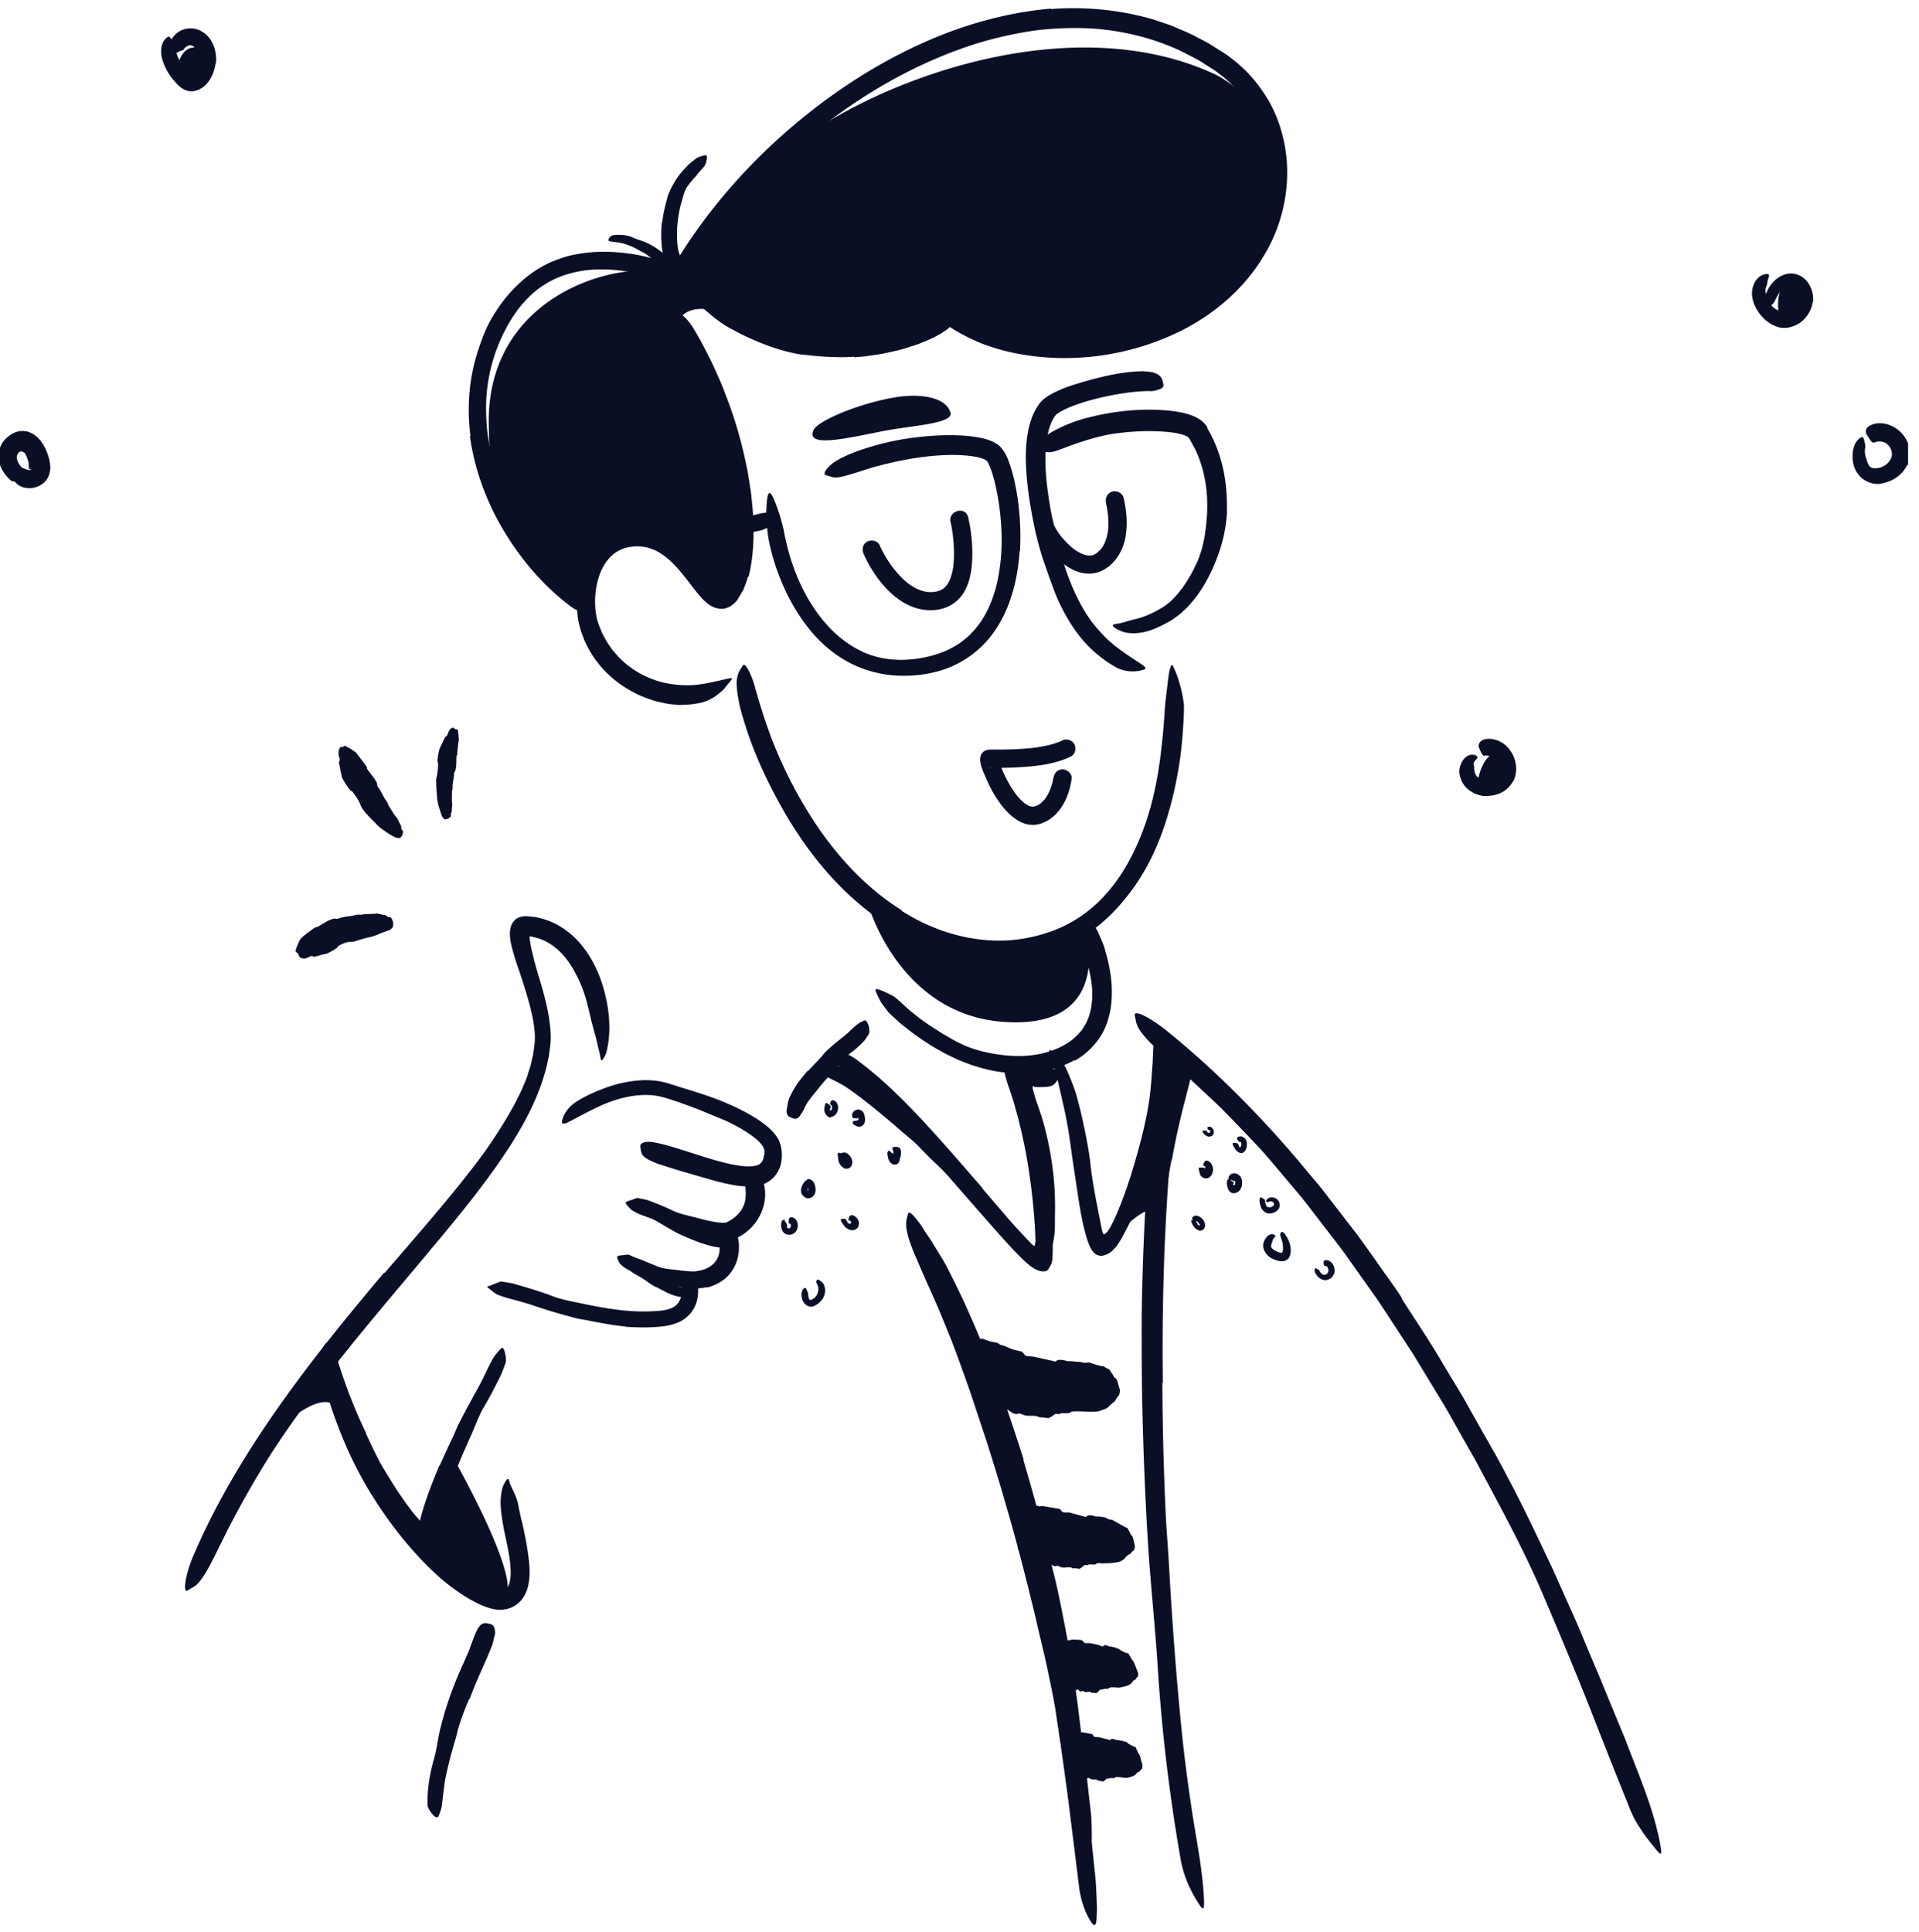<svg width="144" height="145" fill="none" xmlns="http://www.w3.org/2000/svg"><g clip-path="url(#a)" fill="#0B0F26"><path d="M21.21 106.981s2.35-2.217 3.638-1.685c1.288.532-.18-3.293-.18-3.293l-3.457 4.974v.004ZM52.367 93.19c-.368-.138-.728-.285-1.084-.445-.13-.061-.262-.106-.389-.176-.445-.237-.875-.49-1.305-.745-.188-.114-.38-.229-.568-.335a4.659 4.659 0 0 1-.704-.466c-.07-.058-.033-.094.066-.115a.842.842 0 0 1 .405.029c.536.192 1.067.364 1.55.658.295.168.634.262.957.38.356.128.7.291 1.06.418.22.082.438.16.663.23.34.106.679.208 1.022.286.27.053.54.065.81.085.062.005.115.017.176.03.217.056.278.126.307.265.008.033.016.061.02.09.009.094-.098.176-.27.217-.261.07-.523.07-.785.049a7.393 7.393 0 0 1-.785-.106c-.385-.086-.761-.213-1.138-.336v-.016l-.008.004ZM49.999 96.97c-.234-.118-.463-.24-.696-.36-.086-.04-.176-.069-.258-.118-.286-.172-.556-.38-.834-.56a6.943 6.943 0 0 0-.377-.221c-.163-.09-.327-.176-.466-.303-.045-.04-.008-.09.07-.123.073-.032.192-.065.29-.032.356.122.704.237 1.031.421.192.115.43.151.634.25.23.098.458.2.687.298.144.058.287.119.43.168.22.074.438.172.663.225.176.037.36.037.532.086.036.008.077.012.114.024.14.054.168.131.172.254 0 .029.004.057 0 .086-.004.09-.082.16-.205.204-.18.054-.36.074-.544.086a3.697 3.697 0 0 1-.515-.102c-.254-.061-.495-.172-.737-.278v-.016l.009.012Z"/><path d="M27.466 107.603c.204.397.384.814.577 1.215.208.397.392.81.626 1.195.163.282.339.56.51.838.304.495.606.986.942 1.457.16.241.327.478.503.707.176.23.34.471.532.688.168.196.34.388.511.577.18.18.377.347.552.531.47.454.974.876 1.481 1.293.156.135.103.176-.09.151a2.693 2.693 0 0 1-.883-.298c-1.236-.692-2.197-1.755-3.011-2.884-.225-.352-.479-.692-.724-1.043-.233-.356-.491-.7-.708-1.068a25.99 25.99 0 0 1-1.313-2.471c-.246-.52-.446-1.056-.667-1.583l-.45-1.219c-.135-.414-.27-.823-.405-1.228-.094-.319-.2-.634-.303-.945a25.253 25.253 0 0 1-.266-.953c-.037-.143-.073-.278-.094-.425-.086-.54-.078-.716.017-.851.02-.029.04-.07.065-.09.078-.066.196.139.32.511.09.278.18.557.29.835l.282.847c.204.564.405 1.137.634 1.701.327.843.7 1.674 1.092 2.488l-.016.008-.004.016Z"/><path d="M31.791 116.296s4.774 4.578 6.018 3.703c1.603-1.13-3.772-10.551-3.772-10.551l-2.246 6.848ZM76.787 109.546c.716 2.426 1.4 4.864 1.976 7.327l.344 1.342c.106.45.213.896.307 1.346.666 3.179 1.243 6.378 1.607 9.601.18 1.428.364 2.86.544 4.275.103.913.205 1.825.311 2.737.062.916.066 1.837.017 2.761-.029.573-.082.5-.266.033-.106-.262-.242-.589-.393-.965a8.927 8.927 0 0 1-.384-1.391c-.14-.921-.262-1.841-.389-2.757-.119-.921-.278-1.837-.405-2.758-.27-1.837-.577-3.673-.826-5.531-.29-2.221-.855-4.487-1.363-6.721-.286-1.227-.589-2.45-.904-3.67-.335-1.215-.642-2.438-1.014-3.64-.225-.741-.434-1.49-.675-2.23l-.724-2.213a185.22 185.22 0 0 0-1.183-3.326c-.43-1.096-.838-2.197-1.3-3.269a89.85 89.85 0 0 0-1.121-2.458l-1.203-2.402c-.176-.356-.344-.7-.516-1.06-.617-1.341-.716-1.811-.544-2.25.029-.093.037-.204.062-.265.045-.102.16-.029.4.151.254.176.5.528.79.99.213.348.425.696.642 1.047.221.348.422.708.606 1.08.376.74.748 1.49 1.108 2.255a87.92 87.92 0 0 1 1.993 4.708c.482 1.178.891 2.389 1.33 3.592.416 1.207.81 2.426 1.202 3.641l-.033.012.004.008ZM87.914 87.026a40.3 40.3 0 0 0-.45 2.827c-.041.347-.041.695-.086 1.043l-.192 1.845A40.48 40.48 0 0 0 87 94.594c-.04.548-.04 1.105-.065 1.649-.016.703-.04 1.407-.135 2.115-.029.22-.119.192-.237.008a2.684 2.684 0 0 1-.36-.929c-.062-.36-.107-.72-.148-1.08a8.056 8.056 0 0 1-.081-1.084c-.017-.724.008-1.452.073-2.18.082-.872.082-1.78.147-2.676.078-.982.201-1.96.348-2.937.09-.601.197-1.199.311-1.796.09-.45.184-.904.299-1.35l.16-.67.175-.668.246-1.039c.07-.347.168-.691.27-1.035.045-.151.078-.307.135-.454.114-.274.208-.446.331-.54.127-.09.27-.106.442-.09.078.008.155.004.22.02.111.025.18.111.242.254a.774.774 0 0 1 .033.524c-.274 1.174-.61 2.364-.896 3.6-.102.458-.213.92-.299 1.387-.102.462-.188.932-.27 1.403h-.032.004ZM66.26 82.436c.528.466 1.043.945 1.559 1.423.188.172.388.332.577.512.65.63 1.272 1.284 1.886 1.947.274.29.56.573.842.851.385.335.68.765.966 1.19.086.136.028.16-.131.127a2.17 2.17 0 0 1-.68-.278l-.326-.217c-.11-.073-.193-.171-.287-.253l-.556-.528c-.368-.356-.733-.72-1.088-1.092-.422-.454-.933-.847-1.416-1.26a62.953 62.953 0 0 0-1.591-1.354c-.332-.27-.663-.544-1.002-.806-.516-.397-1.031-.798-1.571-1.15-.422-.27-.876-.478-1.322-.7-.098-.049-.2-.09-.294-.143-.348-.208-.377-.405-.32-.666.017-.062.025-.123.041-.176.033-.09.107-.148.217-.18a.817.817 0 0 1 .413-.009c.884.291 1.666.847 2.435 1.412.568.425 1.116.883 1.66 1.338l-.016.02.004-.008Z"/><path d="M83.77 92.61s2.597-2.524 2.708-1.571c.11.95.229-3.78.229-3.78l-2.933 5.35h-.005ZM77.736 87.64a21.823 21.823 0 0 0-.426-2.5c-.07-.303-.18-.593-.258-.896a36.665 36.665 0 0 0-.441-1.591l-.123-.397-.07-.209-.102-.29c-.061-.193-.188-.413-.237-.606-.086-.212-.053-.364-.053-.507v-.188c.012-.057-.02-.143.073-.176.123-.07.221-.115.368-.14.279-.06.675-.007 1.048.025.286.025.38.033.54.037h.425c.287-.012.5-.028.798.058.188.036.254.073.213.368-.025.139-.082.388-.238.564-.073.09-.16.193-.257.25a.932.932 0 0 1-.323.102c-.201.025-.393.033-.577.033h-.274l-.135-.013h-.066v-.004c0-.004-.008-.016-.037-.036-.04-.03-.061-.02-.082 0-.008.016-.02.02-.02.07 0 .028 0 .04.008.093l.066.242c.196.769.523 1.525.74 2.31a24.29 24.29 0 0 1 .781 4.259c.078.831.103 1.67.09 2.5-.024.642.03 1.289-.085 1.923-.02.139-.041.278-.074.417-.061.258-.127.426-.213.528a.589.589 0 0 1-.302.18c-.054.012-.103.033-.144.037-.073.008-.127-.05-.18-.156a.972.972 0 0 1-.106-.45 69.046 69.046 0 0 1-.168-3.326c-.02-.83-.073-1.669-.192-2.507l.029-.009.004.004ZM50.961 24.038s4.169 9.606 4.398 12.907c.23 3.301-.286 7.617-.867 7.748-.577.131-3.244-3.55-4.897-3.984-1.653-.434-4.377-.123-5.24 2.258-.864 2.38-.446 2.164-.446 2.164s-4.554-2.442-6.161-6.55c-1.003-2.556-1.04-4.794-1.072-6.741-.18-10.698 11.728-12.699 13.733-10.985.965.827 3.518-5.023 8.055-9.081C64.306 6.55 79.61.38 90.93 5.465c0 0 4.156 1.592 4.929 7.127.696 4.999-2.88 7.744-3.788 9.151-.908 1.408-3.833 3.203-6.62 3.833-2.785.626-7.195 1.322-8.786.528-1.596-.793-5.29-2.18-5.29-2.18s-4.017 2.213-6.39 2.483c-6.623.753-11.917-3.2-11.917-3.2s-1.595-.257-2.107.835v-.004ZM29.83 112.467c.946 1.416 2.005 2.762 3.2 3.973.434.445.916.83 1.379 1.235.413.344.83.687 1.268.974.433.286.892.552 1.33.695.208.057.429.111.556.082.061.008.155-.029.229-.057a.84.84 0 0 0 .188-.123c.225-.192.335-.683.34-1.191.008-.92-.217-1.906-.422-2.875-.13-.626-.25-1.269-.31-1.931-.017-.164-.021-.336-.03-.504.009-.171.017-.339.037-.511.017-.172.05-.344.09-.515.041-.172.131-.336.209-.495.25-.385.27-.274.372.086.14.384.47.92.618 1.575.098.593.258 1.198.4 1.824.128.63.259 1.281.353 1.96.086.687.176 1.395.016 2.237-.082.414-.262.904-.654 1.301-.099.094-.21.18-.32.258-.114.065-.233.139-.351.18-.123.041-.23.09-.364.11-.135.021-.27.037-.401.05-.594-.013-1.031-.193-1.457-.36-.409-.189-.797-.393-1.162-.622a15.09 15.09 0 0 1-2.025-1.514c-1.354-1.223-2.544-2.589-3.612-4.038a31.653 31.653 0 0 1-1.824-2.773 30.062 30.062 0 0 1-2.144-4.541c-.462-1.211-.867-2.43-1.08-3.719-.04-.282-.098-.56-.123-.851-.037-.536-.004-.896.07-1.141.073-.25.172-.389.323-.495.07-.049.135-.115.2-.139.221-.086.393.339.545 1.055.204 1.068.462 2.136.83 3.187a28.23 28.23 0 0 0 1.22 3.15 28.65 28.65 0 0 0 2.54 4.435l-.03.024-.003.004ZM46.919 99.54c-.92-.09-1.82-.254-2.708-.434-.324-.07-.655-.102-.974-.184a45.191 45.191 0 0 1-3.326-.994c-.487-.16-.978-.294-1.469-.425a9.406 9.406 0 0 1-.932-.282l-.23-.086-.208-.148c-.14-.098-.274-.216-.41-.319-.163-.151-.146-.118.05-.172a3.11 3.11 0 0 0 .417-.163c.09-.041.18-.074.282-.11.05-.021.099-.03.152-.058.045.004.094.004.139.012l.49.082.246.041.238.066.945.278c.625.196 1.251.388 1.87.63.74.282 1.55.405 2.335.576.863.18 1.726.34 2.598.446.536.062 1.076.107 1.612.115h.61l.609-.029c.405-.024.793-.078 1.12-.217.524-.212.737-.666.79-1.186.012-.114.008-.233.012-.352 0-.057.005-.106.009-.155.012-.05.024-.09.036-.131.029-.082.045-.147.094-.205.103-.114.197-.188.307-.25.053-.028.103-.065.148-.085.081-.033.16 0 .253.094.09.094.258.246.299.462.098.323.07.667.02 1.035a2.53 2.53 0 0 1-.482 1.105 2.446 2.446 0 0 1-1.023.76 4.13 4.13 0 0 1-1.068.27c-.965.111-1.902.099-2.839.034v-.03l-.012.009Z"/><path d="M53.034 96.586c-.172.041-.34.066-.508.082-.09.008-.143.02-.27.025H51.967a9.689 9.689 0 0 1-.92-.119c-.217-.037-.434-.04-.643-.09a13.653 13.653 0 0 1-2.176-.708c-.156-.065-.315-.122-.475-.192a3.465 3.465 0 0 1-.466-.22c-.2-.095-.393-.222-.577-.36-.086-.083-.18-.156-.245-.258-.062-.103-.103-.234-.143-.344-.045-.147.065-.18.261-.197.119-.012.242-.024.344-.036.053 0 .135-.025.188-.025a.368.368 0 0 1 .14.037c.294.155.637.258.985.4.356.148.716.295 1.084.447.45.188.966.208 1.457.27.27.037.54.07.81.09.135.008.265.02.384.02h.148l.188-.028c.306-.05.605-.127.846-.27.377-.2.663-.532.786-.974.098-.34.045-.72.004-1.096-.008-.082-.033-.164-.037-.25a.305.305 0 0 1 .033-.196.4.4 0 0 1 .094-.135c.078-.074.204-.115.384-.152.082-.016.156-.037.23-.045.229-.032.511.107.638.364.16.389.18.802.151 1.256-.04.45-.168.953-.47 1.424a2.78 2.78 0 0 1-.876.871c-.343.217-.703.36-1.047.442l-.012-.033ZM84.04 104.302c-.009.253-.062.421-.156.499-.057.049-.102.151-.156.229-.04.061-.077.143-.126.168a.458.458 0 0 0-.103.077c-.016.017-.036.025-.049.058-.02.004-.037.02-.053.032-.07.054-.135.119-.204.197-.062.073-.2.143-.377.212-.176.062-.388.156-.601.156-.426.033-.822-.008-.892-.008-.225 0-.871-.062-.986.057-.118.127-.65.008-.802.11-.061.045-.118.033-.176.013-.245-.078-.527.372-.777.307-.151-.037-.307-.033-.462-.05-.037-.004-.078.021-.11 0-.373-.216-.79-.04-1.166-.167a8.274 8.274 0 0 0-.23-.086c-.049-.017-.094-.062-.147-.037-.303.123-.544-.078-.785-.237-.033-.021-.058-.082-.099-.049-.24.192-.392-.078-.6-.058-.087 0-.205-.061-.3-.102-.065-.029-.118-.094-.192-.09-.319.029-.515-.143-.74-.18-.013 0-.025-.016-.041-.008-.151.069-.246.033-.32-.053a.762.762 0 0 1-.09-.152c-.024-.069-.036-.135-.056-.2-.046-.16-.09-.274-.152-.082.037-.192.078-.323.106-.487.058-.442.107-.691.082-.965a.637.637 0 0 0-.04-.266.152.152 0 0 0-.021-.066c-.012-.02-.037-.045-.025-.032 0 0 .017.012-.016-.008-.045-.029-.09-.066-.139-.103a1.863 1.863 0 0 1-.597-.896c-.066-.192-.074-.343-.05-.372.082-.11.18-.241.312-.307.139-.077.261-.151.392-.257a.506.506 0 0 0 .152-.172c.04-.066.081-.143.122-.233.078-.193.278-.254.344-.234.086.013.168.062.254.086.077.029.126.049.192.07a3.2 3.2 0 0 0 .331.086c.197.045.377.041.5.163.102.09.24.078.343.123l.585.246c-.029 0 .147.045.27.077l.389.094c.09.021.175.074.25.184.069.103.15.152.236.168.148.033.303.021.45.045.21.037.414.09.622.131.348.082.692.147 1.035.237.012 0 .025.021.037.004.237-.274.855-.028.9-.032.184.008.372 0 .552.037.18.032.364-.013.54.053.156.057.315.024.463.016.02 0 .045-.02.065-.008.131.041.454.159.77.237.081.021.15.033.224.045.037.004.07.012.102.017.041.028.074.045.107.065.139.082.233.119.27.135.033.012.073.07.127.16.049.081.09.122.139.2.045.074.098.184.139.241.045.058.082.062.127.094.04.037.094.135.122.246l.18.614.004.008ZM85.165 116.018c-.016.213-.07.332-.155.377-.05.024-.095.098-.144.147-.036.041-.073.094-.114.102-.119.033-.225.139-.331.278a1.08 1.08 0 0 1-.291.217c-.13.074-.307.094-.462.123-.32.045-.622.049-.671.045-.082 0-.25.024-.405.004-.151-.012-.295-.008-.34.045-.098.119-.49-.016-.605.082-.045.037-.09.028-.135.008-.18-.078-.41.339-.59.274-.11-.041-.232-.025-.347-.037-.029 0-.057.025-.082.008-.274-.18-.597.013-.88-.086l-.167-.077c-.037-.017-.07-.058-.11-.033-.225.119-.406-.065-.59-.205-.024-.02-.045-.073-.073-.04-.18.18-.295-.062-.45-.033-.05.008-.09-.033-.135-.053-.037-.017-.066-.07-.107-.054-.18.074-.327-.04-.495-.045-.012 0-.02-.012-.032-.004-.209.139-.332-.139-.467-.356-.081-.139-.171-.216-.298-.114-.025.02-.05.033-.062-.004-.065-.201-.163-.246-.25-.348-.003-.004 0-.029-.007-.041-.009-.033.102-.65.13-.777.025-.119.434-1.69.463-1.751.024-.045.049-.102.065-.115.057-.049.123-.151.213-.441.049-.152.086-.201.11-.184.18.094.401.016.585.094.078.041.176-.017.258-.013.417.054.826.144 1.24.201.073.012.139.049.2.143a.268.268 0 0 0 .188.135c.115.02.238-.004.356.004.164.016.323.078.487.119.27.073.54.151.806.217.008 0 .016.02.029.004.196-.258.67-.045.707-.041.144.004.29-.008.43.032.073.025.143.009.213.021.07.016.139.037.208.09.123.09.242.078.36.11.017.004.037-.008.053.009.197.11 1.01.585 1.109.601.025.008.05.049.082.127.033.069.061.102.094.167.033.062.065.16.098.209.033.049.061.053.09.086.033.033.07.127.09.229.025.111.106.462.131.561v-.017ZM85.39 125.497c.032.221.008.327-.054.356-.037.016-.057.077-.09.118-.024.033-.045.078-.078.086-.094.025-.163.102-.237.217-.13.241-1.043.425-1.125.36-.135 0-.52-.049-.589.045-.07.102-.38.008-.462.094-.037.037-.07.029-.098.012-.131-.065-.315.319-.438.27-.078-.036-.164 0-.241-.02-.017 0-.037.02-.054.004-.175-.168-.384-.004-.544-.082l-.102-.053c-.02-.008-.037-.041-.061-.016-.123.131-.23-.013-.323-.107-.013-.012-.025-.057-.041-.024-.082.188-.152-.008-.221.045-.02.016-.045-.008-.066-.025-.016-.012-.037-.057-.053-.041-.078.07-.139-.012-.213.004-.004 0-.008-.008-.012 0-.057.156-.135-.036-.241-.184-.029-.037-.07-.11-.099-.131-.028-.024-.049-.016-.057.037 0 .021-.008.033-.024.004-.086-.143-.144-.163-.213-.225l-.016-.028a12.746 12.746 0 0 1-.221-.594c-.037-.085-.401-1.333-.397-1.395v-.114c.024-.061.033-.168-.008-.421-.02-.131-.004-.189.02-.193.106-.008.197-.086.282-.163.09-.078.197-.09.303-.09.09.008.172-.07.254-.086.213-.049.43-.094.63-.119.212 0 .405.012.597.029.066.004.14.037.192.118.053.078.11.107.168.115.098.016.205-.012.299 0 .13.016.27.045.388.074l.307.073c.094.029.188.07.282.107.009 0 .013.016.02.004.144-.229.45-.013.467-.013.09.013.184.013.262.045.082.033.168 0 .245.062.07.045.136.041.21.073.011.004.016-.008.028.004.106.148.618.356.683.332.016 0 .04.041.078.11.036.066.061.094.098.16.033.061.082.163.114.213.033.049.054.053.082.085.029.033.082.135.123.246.045.119.192.499.233.609l.012.013ZM85.725 132.451c.008.205-.025.303-.082.324-.037.012-.061.069-.094.106-.025.029-.05.069-.078.074-.086.008-.16.081-.233.184-.07.098-.307.192-.544.245-.23.07-.45 0-.487 0-.118-.012-.47-.074-.532.008-.07.09-.347-.008-.43.066-.032.032-.065.02-.093.008-.123-.061-.299.27-.422.217-.077-.029-.155-.037-.233-.049-.016 0-.04.012-.057 0-.176-.164-.397-.041-.577-.131-.033-.021-.073-.041-.11-.062-.025-.012-.041-.041-.07-.024-.151.09-.262-.049-.372-.152-.017-.012-.025-.053-.045-.028-.123.143-.188-.041-.282-.017-.033.009-.058-.02-.082-.036-.02-.013-.037-.049-.066-.037-.118.069-.2-.033-.294-.049-.008 0-.013-.008-.02 0-.128.11-.193-.094-.275-.25-.049-.098-.106-.168-.176-.053-.012.012-.024.016-.032-.016-.041-.168-.094-.221-.148-.315 0-.004 0-.025-.004-.033-.008-.029.02-.462.029-.548.004-.078.155-1.195.176-1.248a.457.457 0 0 1 .04-.098c.042-.049.082-.139.132-.368.024-.119.053-.168.073-.168.086-.021.16.02.237.012.078 0 .16-.02.234.012.061.025.13-.02.196-.02l.241-.008.225.041.442.086c.053.008.098.041.135.114.037.07.078.098.127.107.082.016.168 0 .245.012.11.016.221.045.328.073.18.054.36.074.528.148.004 0 .012.016.016.004.135-.205.434-.012.454-.017.09.009.18.005.266.037.086.029.172-.004.258.053.073.058.143.005.216.045.013.005.02 0 .033.009.11.151.618.392.675.384.012 0 .033.041.061.111.025.065.05.094.074.155.025.057.061.156.086.205.025.049.045.053.07.086.024.032.06.13.09.237.028.114.126.474.155.577l-.004-.013ZM87.222 103.795c.017 3.289.099 6.582.254 9.871.061 1.203.164 2.397.233 3.596.233 4.23.544 8.46.97 12.678.192 1.869.433 3.747.712 5.592.34 2.377.867 4.721.961 7.134.016.757-.102.679-.454.099-.372-.573-.986-1.657-1.264-3.024a131.49 131.49 0 0 1-1.763-14.698c-.188-2.962-.524-6.03-.716-9.058-.209-3.33-.348-6.664-.426-9.998-.053-2.053-.057-4.107-.061-6.16.008-3.11.119-6.235.286-9.324.123-2.401.262-4.762.634-7.134.041-.262.078-.52.115-.782.045-.257.114-.515.176-.773.474-1.93.949-2.463 1.284-2.786.082-.073.172-.176.238-.208.106-.062.13.11.114.47-.008.18-.028.41-.061.675-.033.266-.037.59-.086.937-.086.511-.123 1.039-.176 1.558l-.172 1.576a81.398 81.398 0 0 0-.253 3.215 189.117 189.117 0 0 0-.385 6.59c-.123 3.294-.168 6.62-.123 9.937h-.037v.017ZM73.69 89.153l1.885 2.201c.315.364.638.72.961 1.072l.491.52.246.253.074.082a.926.926 0 0 0 .192.168c.032.016.077.057.11.02l.02-.114v-.05c.013-.065.03-.143.025-.22v-.176c0-.074-.004-.148-.008-.221l-.02-.442a47.683 47.683 0 0 0-.614-5.343 41.808 41.808 0 0 0-.708-3.207 32.154 32.154 0 0 0-.601-1.996c-.254-.643-.372-1.338-.606-1.989-.127-.417-.073-.397.23-.139.294.258.957.749 1.288 1.526.56 1.379.998 2.778 1.321 4.206.307 1.431.532 2.876.671 4.34.066.708.143 1.424.221 2.144.029.364.07.728.094 1.096l.02.38c.009.156.013.303.013.45.008.3-.02.577-.033.868-.032.102-.045.233-.09.31l-.135.23c-.049.073-.073.16-.155.213a.53.53 0 0 1-.29.073c-.25-.004-.516-.098-.815-.294-.294-.2-.597-.48-.883-.761l-.34-.344-.258-.27-.503-.544c-.658-.732-1.309-1.465-1.951-2.201l-2.373-2.716c-1.203-1.363-2.401-2.741-3.657-4.03-.978-1.002-2-1.919-3.036-2.823l-.69-.58c-.856-.725-1.032-1.056-1.016-1.47.005-.093-.004-.2.017-.281.065-.266.589-.164 1.321.302 2.074 1.49 3.932 3.38 5.711 5.327 1.326 1.448 2.602 2.937 3.886 4.41l-.024.024.008-.004Z"/><path d="M85.54 89.996c-.314.79-.65 1.575-1.067 2.348l-.368.687-.303.47c-.115.132-.233.25-.348.373-.122.086-.241.192-.364.237-.123.05-.25.094-.38.119-.066.02-.14 0-.209 0-.065-.033-.143-.04-.196-.07a.858.858 0 0 1-.29-.24c-.254-.308-.414-.831-.561-1.335l-.131-.51c-.037-.152-.07-.304-.102-.455-.221-1.064-.36-2.123-.524-3.183l-.237-1.583-.221-1.583a32.866 32.866 0 0 0-.544-2.774c-.266-1.166-.52-2.336-.876-3.457-.139-.33-.098-.327.172-.11.13.11.307.286.507.511.099.115.209.238.303.377.09.143.172.298.245.462.258.585.495 1.174.692 1.775.172.606.323 1.211.462 1.82.266 1.22.524 2.44.65 3.679.172 1.48.5 2.998.782 4.459l.061.29c.017.074.037.148.066.221.016.033.032.082.07.09a.203.203 0 0 0 .106-.033.67.67 0 0 0 .163-.16c.05-.06.094-.126.14-.204.098-.151.196-.34.282-.52.176-.363.34-.736.49-1.12.381-.937.708-1.906 1.003-2.88.446-1.481.85-2.987 1.12-4.496.218-1.174.279-2.348.36-3.514.013-.258.021-.507.034-.765.008-.953.294-1.24.564-1.452.066-.045.123-.11.172-.14.086-.044.163.03.282.213.119.184.266.475.307.847.176 2.21-.23 4.488-.761 6.71a40.957 40.957 0 0 1-1.518 4.892l-.028-.008-.004.012ZM65.144 67.86s2.263 8.21 10.08 8.816c8.473.654 6.24-6.922 6.24-6.922s-2.05 1.726-4.677 1.853c-2.626.127-10.072-2.552-10.072-2.552l-1.57-1.2v.005Z"/><path d="M80.632 79.552c-1.37.765-2.913 1.03-4.373.973-.532-.04-1.068-.032-1.588-.147-1.836-.335-3.53-1.104-5.052-2.082-.679-.434-1.33-.912-1.947-1.42-.205-.151-.385-.34-.577-.511-.184-.18-.393-.34-.54-.552-.155-.209-.319-.41-.458-.626-.119-.233-.233-.47-.344-.7-.13-.294-.008-.315.287-.2.147.057.347.139.564.245.11.058.225.11.344.172.114.066.225.14.327.23.364.31.704.641 1.064.952.38.29.74.602 1.145.868.385.29.806.52 1.207.793.421.23.83.503 1.276.708 1.044.536 2.255.806 3.424.933 1.29.139 2.606.032 3.785-.446.736-.278 1.39-.72 1.873-1.293.2-.209.323-.466.475-.708.102-.27.233-.527.286-.818.086-.278.102-.58.143-.875 0-.303.025-.602-.008-.909-.07-.944-.343-1.86-.601-2.798a6.124 6.124 0 0 1-.14-.63c-.065-.4-.073-.679-.007-.883a.767.767 0 0 1 .298-.442c.061-.05.115-.11.16-.14.135-.093.486.18.752.717.086.204.172.409.262.613.09.205.176.418.233.639.127.437.25.887.34 1.362.184.94.262 1.963.11 3.035-.122.79-.384 1.616-.875 2.32a5.588 5.588 0 0 1-1.825 1.66l-.02-.028v-.012ZM49.689 16.707c.057-.528.175-1.051.31-1.563.05-.188.087-.38.156-.564.274-.638.614-1.252 1.084-1.767.2-.23.413-.455.646-.647.156-.114.3-.253.467-.348.184-.073.372-.13.56-.171.119-.025.148.086.127.253-.025.168-.07.422-.184.569-.209.266-.438.466-.61.728a2.576 2.576 0 0 0-.31.352l-.16.18-.147.2a2.288 2.288 0 0 0-.168.254c-.045.09-.078.192-.11.286-.033.099-.07.197-.099.295-.024.102-.049.205-.077.303-.144.437-.23.904-.299 1.374-.025.29-.07.585-.066.88-.012.446-.008.904.07 1.346.057.343.213.662.327.981.025.07.062.136.082.21.045.13.045.224-.012.306-.05.082-.131.143-.262.213-.057.032-.114.07-.172.094-.188.086-.405.024-.585-.16-.413-.585-.552-1.297-.613-2.004a9.955 9.955 0 0 1 .016-1.6h.029Z"/><path d="M49.087 19.55c-.237-.196-.474-.396-.74-.56-.094-.066-.205-.098-.303-.155a5.086 5.086 0 0 0-1.113-.512c-.171-.065-.351-.094-.531-.127-.234-.032-.463-.045-.696-.11-.074-.025-.065-.115 0-.213.066-.098.188-.213.335-.229.516-.05 1.06-.02 1.535.217.286.127.601.2.895.331.32.148.626.32.909.52.176.122.343.253.511.388.254.205.479.438.72.647.176.176.389.315.556.503.041.037.07.082.099.13.094.189.077.279-.029.406-.025.028-.05.061-.074.086-.086.082-.22.078-.368.02-.217-.09-.417-.184-.569-.315a3.573 3.573 0 0 1-.458-.4 8.006 8.006 0 0 0-.683-.606l.012-.017-.008-.004Z"/><path d="M35.305 32.719c-.283-2.144-.11-4.381.576-6.443.25-.753.52-1.502.904-2.201.344-.614.737-1.199 1.179-1.747.446-.544.949-1.043 1.489-1.489.536-.45 1.162-.822 1.8-1.133.65-.274 1.321-.516 2.013-.626 1.219-.233 2.466-.233 3.665-.086.773.086 1.538.245 2.279.47.74.221 1.472.504 2.078 1.02.38.31.282.347-.168.392-.22.016-.556.086-.904.082-.176 0-.368.004-.56-.013-.189-.024-.38-.077-.577-.13a15.823 15.823 0 0 0-2.115-.455 11.548 11.548 0 0 0-2.12-.139 8.286 8.286 0 0 0-2.061.299 6.714 6.714 0 0 0-1.903.826c-.72.442-1.37 1.068-1.922 1.764-.548.703-.994 1.493-1.367 2.31a12.702 12.702 0 0 0-1.104 5.81c.033 1.235.253 2.47.593 3.665.507 1.817 1.338 3.563 2.381 5.138.814 1.228 1.796 2.291 2.806 3.326.225.225.446.446.68.667.834.851 1.096 1.13 1.047 1.571 0 .09.016.192 0 .258-.013.192-.606.114-1.313-.462-2.156-1.64-4.018-3.915-5.396-6.48-1.007-1.915-1.735-4.013-2.021-6.19l.032-.008.009.004ZM67.655 68.347c2.413 1.542 5.269 2.405 8.132 2.209a11.672 11.672 0 0 0 3.036-.647c1.714-.593 3.24-1.68 4.422-3.109 1.19-1.423 2.054-3.137 2.684-4.933.56-1.596.908-3.281 1.129-4.958a53.64 53.64 0 0 0 .319-3.253l.057-.818.094-.818c.07-.544.123-1.092.213-1.64.192-.684.2-.594.454-.009.135.29.262.708.405 1.22.066.253.123.531.176.826.02.147.045.298.066.454 0 .155.004.315 0 .474a37.39 37.39 0 0 1-.27 3.437 30.586 30.586 0 0 1-.667 3.408c-.581 2.245-1.448 4.483-2.847 6.43-.835 1.158-1.821 2.267-3.024 3.138-1.182.892-2.577 1.518-4 1.862-3.134.74-6.477.298-9.332-1.044-.884-.405-1.718-.904-2.524-1.436a22.363 22.363 0 0 1-2.262-1.796c-2.16-1.96-3.903-4.336-5.302-6.835-1.084-1.948-2.017-3.944-2.684-6.067-.143-.467-.29-.925-.405-1.407-.196-.896-.262-1.502-.245-1.931.045-.434.155-.692.298-.904.066-.095.123-.217.18-.275.103-.098.221.033.389.332.164.303.372.773.528 1.39.515 1.821 1.113 3.658 1.922 5.438a32.366 32.366 0 0 0 2.88 5.138c1.67 2.401 3.74 4.561 6.198 6.091l-.016.033h-.004ZM64.12 26.77c-1.043.07-2.09.021-3.125-.077-.376-.053-.757-.065-1.133-.13-1.321-.246-2.585-.713-3.78-1.269-.54-.233-1.043-.536-1.554-.802-.32-.192-.618-.417-.917-.638-.282-.237-.56-.474-.85-.716-.173-.151-.107-.188.106-.155.216.028.564.143.957.29.348.131.704.237 1.039.377l.99.42c.335.124.663.267.986.418.331.14.667.262.998.41.405.15.835.257 1.268.351.438.066.876.164 1.318.2l.724.09.732.041c.487.045.978.013 1.473.013.302-.004.605-.045.908-.066l.454-.037.45-.07c.454-.069.912-.134 1.362-.245l.675-.155c.221-.066.442-.135.659-.205.683-.204 1.305-.556 1.943-.85.139-.074.266-.16.413-.217.532-.225.74-.213.994.049.058.061.123.114.172.18.16.212.025.507-.348.765-.54.405-1.162.683-1.8.945-.315.139-.65.237-.981.348-.336.102-.667.216-1.015.286-.511.114-1.023.241-1.546.307l-.782.114-.79.07v-.041Z"/><path d="M78.852.68c2.504-.193 5.057.04 7.49.723.308.082.602.197.9.295.3.106.606.188.893.323.576.254 1.17.479 1.722.79l.838.441.798.504c.266.171.532.323.794.535.258.2.528.39.76.622.725.626 1.334 1.375 1.858 2.173A9.647 9.647 0 0 1 96.1 9.663c.99 3.199.433 6.758-1.269 9.536-1.673 2.814-4.344 4.892-7.277 6.116a19.75 19.75 0 0 1-8.26 1.546c-1.8-.066-3.608-.348-5.318-.974-.434-.135-.839-.347-1.256-.527-.4-.217-.814-.41-1.19-.663-.193-.123-.389-.237-.573-.368l-.548-.405c-.189-.123-.34-.303-.508-.454l-.245-.238-.123-.118c-.016-.025-.049-.029-.049-.07l-.049-.07c-.335-.462-.462-.666-.425-.683.04-.016.261.144.691.356.884.397 2.352 1.146 4.152 1.796 3.167 1.236 6.738 1.403 10.084.655 3.334-.757 6.517-2.447 8.71-5.085 1.317-1.567 2.213-3.543 2.446-5.609a10.254 10.254 0 0 0-1.153-6.022 8.797 8.797 0 0 0-2.132-2.601c-.229-.168-.442-.348-.679-.512l-.744-.47c-.487-.336-1.027-.573-1.539-.855-2.11-1.04-4.434-1.616-6.79-1.8a24.051 24.051 0 0 0-4.374.143 29.34 29.34 0 0 0-4.3.949c-4.266 1.33-8.267 3.567-11.769 6.32a38.507 38.507 0 0 0-3.837 3.445 45.69 45.69 0 0 0-3.387 3.837c-.479.581-.892 1.19-1.35 1.792-1.649 2.27-2.152 3.007-2.794 3.33-.144.078-.303.192-.41.225-.18.053-.163-.192.005-.7.081-.257.216-.568.392-.932.188-.36.418-.77.688-1.227 3.321-5.34 8.136-10.166 13.83-13.71 2.12-1.308 4.366-2.437 6.726-3.305C73.841 1.456 76.32.867 78.852.646l.008.037-.008-.004ZM90.576 32.101c.933 1.563 1.375 3.297 1.465 5.02.033.315.02.626.029.94v.471l-.045.467c-.107 1.096-.41 2.16-.815 3.166-.409 1.006-.928 1.968-1.611 2.827-.16.184-.311.372-.479.552l-.536.511c-.205.148-.405.303-.61.442-.204.123-.409.246-.621.352-.544.278-1.121.54-1.763.63-.32.045-.647.061-.974.012-.327-.04-.638-.184-.916-.343-.336-.234-.205-.299.135-.34.171-.029.396-.074.638-.155.237-.066.482-.14.757-.2.478-.115.97-.312 1.448-.557.237-.127.474-.266.707-.413l.29-.225.148-.11.135-.14c.737-.716 1.338-1.673 1.812-2.696.16-.298.25-.634.369-.957.102-.331.167-.675.245-1.015.045-.347.098-.691.135-1.039.016-.348.07-.695.066-1.039.044-1.517-.21-3.052-.843-4.43-.066-.164-.168-.311-.246-.467l-.126-.233c-.046-.078-.086-.16-.12-.209a.329.329 0 0 0-.15-.155 1.31 1.31 0 0 0-.32-.135 4.473 4.473 0 0 0-.814-.176c-1.411-.18-2.929-.114-4.377.09-1.129.168-2.205.52-3.248.884-.225.086-.446.172-.675.258-.209.077-.385.135-.532.184-.151.04-.278.057-.389.065a.874.874 0 0 1-.298-.029c-.094-.032-.18-.081-.266-.13-.078-.05-.164-.078-.221-.12-.168-.097-.004-.63.634-1.042a10.801 10.801 0 0 1 3.08-1.285 19.02 19.02 0 0 1 3.351-.548 16.024 16.024 0 0 1 2.544.016c.438.041.876.098 1.35.217.238.058.487.14.761.262.123.061.324.164.47.286.164.11.267.278.406.413.008.045.037.074.053.111l-.033.025V32.1ZM67.075 29.83c1.828-.318 3.87-.097 4.246 1.126.266.855-2.97.974-5.122 1.407-2.74.548-5.743 1.244-5.162-.074.323-.732 3.432-2.004 6.038-2.458ZM60.615 80.386l.994-1.051c.118-.127.212-.282.34-.401.22-.217.458-.425.695-.63l.736-.585c.213-.176.413-.364.606-.56.139-.11.265-.23.409-.336.147-.102.306-.184.482-.245.11-.033.225.13.295.36.065.225.11.531.004.691-.094.143-.188.286-.286.425-.103.131-.225.242-.344.356-.237.23-.495.446-.773.647-.34.241-.577.597-.855.908-.311.34-.63.683-.933 1.035-.188.217-.38.434-.56.663-.27.343-.565.675-.81 1.035-.193.278-.29.617-.495.887-.041.062-.074.127-.123.184-.184.213-.307.23-.565.123-.057-.024-.118-.045-.171-.073-.18-.094-.262-.29-.23-.516.025-.163.054-.331.086-.495.029-.168.066-.327.14-.466.13-.29.286-.569.454-.839.25-.405.58-.76.875-1.141l.029.02v.004ZM105.194 97.47c1.039 1.62 2.119 3.216 3.089 4.881l1.489 2.47 1.411 2.516 1.043 1.825c.336.618.667 1.231.99 1.853 1.162 2.181 2.201 4.422 3.265 6.652l1.509 3.379c.516 1.121.962 2.27 1.448 3.404l.643 1.513.622 1.522c.417 1.011.834 2.021 1.251 3.023.978 2.61 2.136 5.179 2.639 7.949.155.863.033.781-.45.172-.237-.307-.614-.728-.961-1.273-.176-.27-.373-.56-.544-.887-.164-.328-.32-.679-.459-1.052-1.067-2.618-2.09-5.248-3.129-7.883a352.672 352.672 0 0 0-3.265-7.867c-1.329-3.141-3.027-6.267-4.672-9.339-.437-.855-.936-1.673-1.399-2.512-.474-.83-.932-1.677-1.423-2.5l-1.493-2.458-.749-1.232-.786-1.202c-.65-.986-1.288-1.98-1.947-2.962l-2.049-2.888c-.508-.737-1.06-1.44-1.608-2.148l-1.636-2.127c-.553-.704-1.142-1.375-1.715-2.062-.58-.68-1.14-1.366-1.738-2.025a178.287 178.287 0 0 0-2.843-2.962c-.974-.949-1.984-1.857-2.97-2.794-.221-.205-.438-.405-.655-.61-.225-.192-.45-.388-.679-.585a31.05 31.05 0 0 1-1.043-.953 7.974 7.974 0 0 1-.646-.72c-.332-.409-.455-.72-.508-1.03-.024-.14-.078-.3-.078-.402-.008-.323.896.037 2.222 1.052 3.858 3.093 7.543 6.823 10.865 10.865.311.373.634.737.933 1.117l.896 1.154 1.784 2.311c.576.785 1.133 1.583 1.697 2.377.557.798 1.146 1.575 1.665 2.397l-.028.025.012.016ZM76.447 110.986c.773 2.733 1.518 5.47 2.168 8.231.246 1.007.524 2.001.733 3.015.396 1.78.72 3.576 1.05 5.372.287 1.8.59 3.6.823 5.408.242 1.599.426 3.215.655 4.803.106 1.026.216 2.053.323 3.08.045.515.065 1.031.09 1.546l.024.774c0 .257-.02.519-.028.777-.041.646-.225.568-.524.045-.323-.524-.7-1.489-.814-2.659l-.773-6.202c-.274-2.066-.56-4.14-.88-6.218-.163-1.248-.45-2.504-.707-3.768-.266-1.264-.598-2.52-.872-3.776-.667-2.753-1.362-5.502-2.156-8.223-.474-1.681-.99-3.346-1.517-5.011l-1.252-3.768c-.446-1.247-.88-2.495-1.354-3.718-.373-.95-.761-1.886-1.154-2.81-.405-.925-.826-1.838-1.223-2.766-.176-.41-.348-.806-.524-1.22-.617-1.542-.593-2.123-.466-2.56.033-.103.049-.225.086-.29.061-.115.196-.03.413.208.217.237.528.622.835 1.153.249.39.445.802.654 1.211.209.41.413.827.61 1.248.38.847.752 1.71 1.116 2.582.708 1.754 1.4 3.542 2.038 5.359.965 2.687 1.824 5.428 2.659 8.165l-.033.016v-.004ZM28.85 95.535c2.401-2.786 4.827-5.535 7.024-8.427.79-1.06 1.526-2.16 2.189-3.281.585-.99 1.117-2.005 1.501-3.069l.254-.805.184-.815c.049-.274.073-.548.11-.822.033-.27.029-.523.013-.797-.074-1.089-.39-2.214-.733-3.326-.327-1.13-.793-2.201-1.06-3.453-.056-.282-.114-.724-.024-1.096.082-.36.32-.716.692-.819.171-.061.368-.082.556-.073l.565.057c.294.057.568.119.846.217 1.109.368 2.058 1.112 2.75 1.992.9 1.133 1.444 2.475 1.746 3.837.303 1.363.385 2.79.025 4.165-.172.417-.311.573-.36.544-.062-.029-.062-.25-.156-.614-.098-.364-.188-.847-.347-1.415-.078-.282-.16-.585-.246-.904-.073-.32-.155-.655-.237-1.002a10.471 10.471 0 0 0-.573-1.788 8.105 8.105 0 0 0-.4-.827 7.178 7.178 0 0 0-.459-.769c-.667-.973-1.57-1.685-2.65-1.922l-.27-.062c-.021 0-.042.017-.046.041 0 0-.008.037.008.16.017.139.041.29.066.441.057.307.135.63.217.954.155.654.364 1.309.56 1.976.196.666.376 1.354.516 2.057.081.422.15.855.188 1.301.04.438.045.933-.02 1.37l-.087.663c-.04.217-.094.434-.139.65-.082.439-.237.852-.36 1.277-.564 1.67-1.39 3.216-2.303 4.664-2.03 3.174-4.447 6.01-6.82 8.853-1.464 1.746-2.937 3.485-4.377 5.24-2.18 2.663-4.312 5.384-6.214 8.215-1.477 2.201-2.753 4.463-3.948 6.782-.253.516-.507 1.019-.76 1.534-.467.966-.815 1.58-1.105 1.993-.143.204-.274.36-.405.482-.135.119-.27.197-.397.266-.119.062-.241.16-.327.189-.25.118-.221-.843.356-2.345 1.837-4.401 4.496-8.709 7.457-12.767 2.201-3.015 4.57-5.912 6.967-8.75l.033.02v.008ZM54.372 93.113c-.237.008-.422-.02-.606-.049-.192-.02-.351-.065-.523-.098a16.168 16.168 0 0 1-.978-.258c-.233-.065-.47-.102-.7-.18-.801-.274-1.57-.605-2.335-.937-.34-.147-.692-.27-1.04-.396-.224-.078-.437-.193-.65-.303l-.155-.098-.135-.135c-.09-.086-.172-.197-.254-.295-.098-.13-.037-.172.139-.233l.344-.119c.07-.024.143-.053.217-.077.036-.013.073-.017.114-.037.029.004.061.004.094.012.221.05.45.086.671.14l.638.245c.426.171.855.347 1.28.556.508.245 1.089.352 1.637.495.601.16 1.21.323 1.788.389.245.032.454.028.56.008.082-.05.2-.09.29-.147.438-.254.823-.639 1.032-1.121.163-.377.175-.798.15-1.19l-.028-.259c-.008-.16.009-.257.094-.335a.619.619 0 0 1 .148-.102c.07-.033.151-.062.237-.09.082-.025.151-.058.22-.078.193-.066.574.057.684.384.274.958.04 2.09-.646 2.987a3.864 3.864 0 0 1-1.604 1.21c-.225.066-.503.152-.67.14v-.033l-.013.004ZM32.986 109.996c.343-.765.695-1.526 1.055-2.282.127-.279.23-.565.368-.839.487-.961 1.01-1.902 1.526-2.843.225-.422.438-.847.634-1.277.131-.274.274-.54.421-.806l.12-.196.147-.18c.098-.119.204-.237.306-.352.135-.139.221-.065.29.152.033.11.066.253.09.421.013.082.021.172.021.262v.135l-.037.123c-.11.286-.208.576-.331.855l-.41.818c-.277.544-.568 1.08-.883 1.616-.38.634-.621 1.366-.932 2.053-.34.757-.675 1.514-.995 2.283-.196.47-.392.945-.576 1.42-.278.724-.557 1.448-.773 2.184-.168.573-.23 1.166-.352 1.743-.029.127-.045.253-.078.38-.123.467-.266.589-.61.602-.077 0-.16.016-.233.008-.245-.017-.409-.266-.409-.642-.02-1.121.332-2.205.696-3.281.278-.798.6-1.584.92-2.369l.029.008-.005.004ZM35.199 127.497c-.29.696-.57 1.399-.79 2.128-.086.265-.127.54-.205.805a32.49 32.49 0 0 0-.748 2.868c-.094.43-.135.872-.193 1.305-.036.278-.06.561-.102.839-.024.282-.143.552-.241.822-.07.168-.217.131-.389-.037a1.893 1.893 0 0 1-.388-.56c-.017-.041-.033-.082-.05-.119-.004-.041-.008-.082-.008-.123-.037-1.17.168-2.323.491-3.465.197-.679.27-1.411.434-2.115.188-.773.409-1.538.667-2.295.151-.466.335-.92.511-1.378.135-.344.29-.683.434-1.027.16-.335.306-.675.454-1.015.118-.261.212-.531.307-.801.106-.266.196-.54.315-.802.053-.115.102-.229.171-.336.066-.098.123-.176.18-.237a.63.63 0 0 1 .193-.119c.127-.049.253-.04.413 0 .073.021.147.033.213.058.208.082.298.36.274.724l-.176.74a10.05 10.05 0 0 1-.274.688c-.184.462-.401.912-.598 1.374a35.001 35.001 0 0 0-.859 2.086l-.032-.008h-.005ZM79.675 55.583c-.053.029-.11.053-.164.078.115-.053-.065.024-.102.037-.135.049-.274.094-.413.135-.311.09-.626.155-.941.208l-.217.037c-.037.004-.074.012-.11.016.077-.012.016 0 0 0-.172.025-.344.041-.516.058-.307.028-.618.049-.929.065-.507.025-1.01.033-1.517.033-.373 0-.823-.066-1.076.278-.377.507.13 1.456.347 1.964.258.601.573 1.186.958 1.718.732 1.014 1.861 2.066 3.207 1.559 1.346-.508 2.041-1.984 2.213-3.347.045-.368-.348-.687-.687-.687-.41 0-.638.315-.687.687.028-.22-.017.074-.033.152a5.45 5.45 0 0 1-.23.74c.042-.106-.016.037-.032.07a6.403 6.403 0 0 1-.119.233c-.07.127-.147.25-.233.364-.045.061 0 0 .004-.008-.02.024-.04.049-.065.073a4.024 4.024 0 0 1-.188.188l-.074.066a1.959 1.959 0 0 1-.188.114c-.123.066-.151.074-.352.115.106-.02.008 0-.045 0-.074 0-.143-.012-.025.008-.06-.012-.118-.028-.18-.04-.024-.005-.053-.017-.077-.025.057.016.078.04.008 0a3.292 3.292 0 0 1-.31-.184c-.034-.025-.066-.053-.1-.082a4.092 4.092 0 0 1-.716-.814 8.874 8.874 0 0 1-.523-.867 8.45 8.45 0 0 1-.409-.884 6.633 6.633 0 0 1-.274-.88l-.07.528-.409.315c-.155.066-.22.016-.102.016h.638c.54 0 1.076-.016 1.616-.049 1.285-.081 2.639-.225 3.809-.806.331-.163.425-.634.245-.936-.196-.336-.605-.414-.936-.246h.004Z"/><path d="M78.476 33.582c-.11 1.502.09 3.113.368 4.7.107.578.258 1.163.389 1.727.43 2.009 1.06 3.993 2.103 5.76.458.785 1.039 1.493 1.673 2.115.2.205.425.376.638.569.23.163.45.347.687.503.458.34.941.63 1.432.965.299.225.233.307-.139.385a2.706 2.706 0 0 1-1.78-.176 9.191 9.191 0 0 1-2.986-2.586 13.394 13.394 0 0 1-1.829-3.42c-.27-.72-.523-1.452-.777-2.188a24.727 24.727 0 0 1-.605-2.25c-.344-1.645-.622-3.318-.671-5.04-.02-1.056.049-2.152.421-3.216.135-.405.348-.79.601-1.15.074-.093.172-.187.262-.277.09-.099.184-.14.274-.213.184-.143.373-.221.557-.327.744-.373 1.501-.61 2.262-.827 1.178-.335 2.348-.626 3.596-.736a9.27 9.27 0 0 1 .83-.041c.266.016.487.04.671.074.188.053.34.098.45.172a.84.84 0 0 1 .36.56c.017.094.045.188.041.27-.008.135-.13.217-.319.286-.18.053-.446.156-.744.123-.937.008-1.948.147-2.958.344-1.01.2-2.037.482-2.97.85-.168.07-.332.148-.491.221l-.217.12-.106.056-.082.058-.082.057c-.033.02-.057.037-.057.045-.02.033-.037.016-.078.074-.082.122-.168.24-.233.388-.29.552-.417 1.28-.462 2.025h-.037.008ZM54.5 40.152c-.467.05-.938.11-1.408.188-.172.03-.331.094-.503.123-.61.09-1.223.184-1.829.311-.27.061-.527.147-.785.25-.164.057-.315.155-.495.171-.172.037-.364.025-.552.009-.123-.017-.156-.16-.127-.364.032-.197.102-.52.27-.667.077-.053.147-.131.233-.16l.258-.09c.171-.057.343-.11.523-.155.352-.094.712-.16 1.084-.197.446-.04.868-.225 1.305-.323.487-.102.974-.184 1.469-.253l.908-.12c.458-.06.925-.09 1.379-.155.356-.045.695-.18 1.051-.225.078-.008.156-.028.233-.028a.425.425 0 0 1 .315.127c.07.07.107.155.14.278.012.057.032.106.04.16.029.167-.09.335-.286.494-.074.062-.147.086-.22.119l-.222.098c-.147.066-.298.078-.45.119-.303.057-.614.098-.92.139-.463.061-.929.106-1.395.184l-.008-.029-.009-.004Z"/><path d="M76.512 41.367a16.912 16.912 0 0 1-.274 2.066 13.112 13.112 0 0 1-.593 2.021c-.524 1.31-1.325 2.57-2.467 3.481a7.54 7.54 0 0 1-2.778 1.436 9.77 9.77 0 0 1-2.68.34 8.834 8.834 0 0 1-2.666-.43c-1.73-.552-3.216-1.685-4.312-3.056-.986-1.215-1.73-2.597-2.279-4.025a15.838 15.838 0 0 1-.806-2.84c-.151-.973-.212-1.967-.086-2.944.09-.61.266-.504.479 0 .23.507.54 1.382.77 2.405.326 1.829.936 3.612 1.869 5.195.932 1.571 2.188 2.966 3.812 3.78.962.508 2.083.729 3.208.72 1.133-.024 2.278-.25 3.289-.687.548-.258 1.08-.56 1.526-.97.241-.184.433-.425.646-.642.188-.241.385-.474.54-.74.176-.25.307-.536.454-.81.119-.29.254-.569.348-.872.213-.589.356-1.21.458-1.84.258-1.547.241-3.159.045-4.734a19.86 19.86 0 0 0-.307-1.775c-.135-.577-.298-1.174-.532-1.657a.701.701 0 0 0-.155-.233.999.999 0 0 0-.274-.135 4.272 4.272 0 0 0-.81-.188 11.548 11.548 0 0 0-1.772-.09c-1.86.045-3.69.4-5.453.867-.388.11-.76.23-1.145.356-1.424.442-1.841.569-2.32.368-.102-.037-.229-.053-.302-.094-.242-.09.15-.77 1.243-1.297.798-.4 1.649-.675 2.508-.92a19.737 19.737 0 0 1 2.647-.553c.9-.122 1.816-.2 2.749-.212.466-.004.94.008 1.424.049.486.045.977.106 1.53.266.216.078.404.123.711.319.295.16.483.442.663.716.225.421.327.756.446 1.112.213.7.356 1.383.466 2.075a20.01 20.01 0 0 1 .205 4.168h-.033l.008.004ZM56.123 43.265l-.07.27-.101.275-.103.274-.053.135-.029.07-.049.08-.397.664c-.196.225-.413.441-.683.544-.544.245-1.166.045-1.624-.352l-.163-.151a1.112 1.112 0 0 1-.14-.135c-.065-.07-.134-.144-.192-.213a9.467 9.467 0 0 1-.34-.413c-.425-.544-.81-1.064-1.223-1.538-.409-.475-.85-.9-1.333-1.215a3.208 3.208 0 0 0-2.287-.524 2.613 2.613 0 0 0-1.73.982c-.455.548-.724 1.288-.86 2.05-.13.764-.126 1.57.037 2.319.082.364.246.732.389 1.1.188.348.364.704.605 1.023.184.303.442.552.667.826.266.238.512.5.81.696.565.438 1.207.757 1.87.994.855.303 1.759.409 2.655.393.904-.03 1.759-.25 2.696-.459.589-.139.544-.102.188.328-.098.118-.209.257-.331.409-.033.04-.074.065-.107.118-.04.029-.082.07-.127.103-.09.073-.184.147-.278.225-.397.306-.94.576-1.567.654a5.239 5.239 0 0 1-.834.086l-.422.02c-.139-.003-.278-.024-.417-.036a5.164 5.164 0 0 1-.83-.127c-.274-.061-.548-.11-.81-.209a8.524 8.524 0 0 1-2.917-1.591 7.727 7.727 0 0 1-2.046-2.626c-.139-.242-.212-.52-.315-.778-.106-.253-.167-.544-.241-.826a7.284 7.284 0 0 1-.114-1.677 8.597 8.597 0 0 1 .327-1.972c.204-.647.499-1.285.937-1.853.118-.135.22-.283.355-.41l.414-.364.466-.298c.156-.102.336-.152.503-.225a4.44 4.44 0 0 1 2.123-.221c.389.057.77.176 1.125.323.352.156.68.352.986.565.602.437 1.109.953 1.563 1.485.454.527.863 1.084 1.268 1.579.102.122.205.241.307.347.086.09.119.123.184.172.057.045.131.078.205.078.073 0 .143-.04.196-.094.057-.05.123-.18.192-.299.07-.094.131-.31.197-.474.073-.168.114-.36.163-.548.045-.189.103-.373.123-.573l.09-.585c.025-.197.033-.397.05-.597.04-.397.036-.802.04-1.203-.016-2.447-.446-4.926-1.133-7.282-.548-1.833-1.31-3.555-2.115-5.26-.188-.373-.38-.73-.56-1.11-.324-.703-.573-1.153-.663-1.509-.09-.36-.066-.605.02-.843.037-.106.057-.233.098-.307.074-.126.225-.07.47.127.25.193.553.548.852 1.052.454.74.846 1.53 1.256 2.323.368.814.76 1.624 1.071 2.483a31.454 31.454 0 0 1 1.571 5.302c.16.675.242 1.367.356 2.054.074.695.16 1.387.18 2.094.057 1.408.012 2.831-.352 4.296h-.036l-.013-.02ZM57.359 86.678a1.285 1.285 0 0 0-.013-.397.85.85 0 0 0-.102-.253c-.127-.209-.364-.442-.626-.65-.528-.426-1.174-.79-1.833-1.122-.482-.241-.998-.425-1.5-.638-.888-.38-1.8-.724-2.721-1.03-.23-.074-.462-.148-.692-.218-.229-.057-.43-.118-.658-.143-.446-.078-.913-.065-1.375-.028-.826.077-1.657.315-2.434.63-.998.42-1.939.965-2.917 1.456-.347.094-.372 0-.261-.364.106-.36.45-.876 1.018-1.244.5-.327 1.043-.577 1.596-.814.556-.229 1.124-.43 1.718-.569a8.79 8.79 0 0 1 1.837-.24c.315.003.634.016.953.064.16.017.319.058.474.095.164.037.311.077.45.122 1.338.438 2.729.81 4.058 1.367.729.307 1.444.646 2.14 1.06a8.66 8.66 0 0 1 1.019.699c.327.27.646.573.895.994.156.262.242.614.262.867.033.274.033.56-.016.851-.086.573-.434 1.166-.957 1.49-.397.265-.851.351-1.256.367-.41.02-.798-.016-1.174-.07-.753-.114-1.465-.31-2.169-.51-1.088-.316-2.155-.614-3.207-.958-.233-.078-.462-.135-.687-.233-.834-.348-1.051-.54-1.096-.974-.013-.094-.037-.192-.033-.278 0-.274.462-.413 1.125-.262.99.189 1.927.528 2.884.823.95.302 1.902.61 2.83.802.345.069.68.122.995.147.31.024.61.008.798-.041a.723.723 0 0 0 .43-.217c.11-.119.196-.327.216-.585h.033l-.004.004Z"/><path d="M71.33 39.179c.069.302.122.605.163.912-.02-.156.012.11.016.151.012.094.02.193.029.287.02.212.032.43.04.642.017.434.009.871-.04 1.305-.025.22.012-.07-.008.061-.009.057-.017.115-.029.172a5.166 5.166 0 0 1-.147.585c-.017.053-.119.299-.07.196a2.655 2.655 0 0 1-.278.479c.082-.106-.082.078-.11.106-.037.033-.074.07-.111.099.09-.074-.016.012-.053.032-.07.041-.14.082-.217.115.115-.05-.135.037-.176.049-.213.053-.4.074-.659.057-.38-.02-.801-.18-1.17-.4-.4-.242-.72-.532-1.059-.9a8.388 8.388 0 0 1-1.452-2.23c-.152-.336-.643-.417-.937-.246-.348.205-.397.598-.246.937.806 1.792 2.385 3.85 4.451 4.16 1.142.172 2.283-.171 2.958-1.14.577-.831.72-1.923.736-2.91a12.08 12.08 0 0 0-.31-2.883c-.193-.86-1.518-.495-1.322.364ZM82.988 37.734c.155.675.229 1.33.16 2.05 0 .037-.009.074-.013.115.012-.078 0-.017 0 0-.016.086-.029.167-.049.253a3.482 3.482 0 0 1-.131.446c-.004.013-.057.148-.029.082l-.02.045c-.033.061-.061.123-.094.184-.033.062-.07.119-.106.172-.025.037-.05.073-.078.11a4.098 4.098 0 0 1-.303.294c.02-.016-.094.062-.123.083-.037.02-.2.098-.086.053-.065.024-.13.04-.196.061-.029.008-.057.012-.086.017.008 0 .119-.008.037-.008h-.176c-.02 0-.147-.009-.057 0 .086.008-.041-.009-.058-.013a2.593 2.593 0 0 1-.384-.114c.102.04-.041-.02-.074-.037-.07-.033-.139-.07-.204-.11a2.96 2.96 0 0 1-.667-.5 7.39 7.39 0 0 1-.663-.712 5.527 5.527 0 0 1-.503-.793c-.172-.328-.63-.426-.937-.246-.331.197-.417.61-.245.937.335.642.802 1.24 1.33 1.735.527.495 1.194.977 1.926 1.145 1.694.389 2.99-1.06 3.285-2.614.188-.998.098-2.017-.127-3.003-.081-.36-.499-.572-.842-.478-.373.102-.56.483-.479.843l-.008.003ZM91.076 85.05a.347.347 0 0 1-.09.156.565.565 0 0 1-.16.073c-.04.008-.073.017-.11.017a.5.5 0 0 1-.307-.152c-.033-.033-.07-.065-.103-.106-.04-.05-.085-.119-.057-.188.008-.02.082-.013.152-.009.073.009.139.005.143.013.012.02.029.061.07.122.024.037.069.03.102.033.032 0 .061.008.077-.02.013-.017.02-.033.017-.058a.183.183 0 0 0-.045-.122c-.025-.029-.066-.029-.09-.037h-.017c-.02-.008-.024-.02-.037-.078l-.008-.037c-.008-.04.005-.077.05-.094.139-.049.29.041.355.16.029.045.05.09.058.147a.505.505 0 0 1 0 .192h-.008l.008-.012ZM93.55 86.028c-.028.188-.102.351-.233.437a.31.31 0 0 1-.155.066c-.193.008-.41-.188-.483-.32-.037-.057-.078-.114-.11-.175-.042-.074-.087-.164-.054-.258.012-.029.094-.025.18-.012.086.012.172.024.184.045.017.04.041.077.062.118.012.02.02.041.032.062.013.02 0 .024 0 .045.008.045.045.049.074.049.037 0 .061-.033.078-.07a.489.489 0 0 0 .024-.13c0-.095.004-.132-.045-.18-.032-.033-.098-.03-.114-.013-.004 0-.004.008-.008.008 0 0-.009-.028-.07-.114l-.045-.058c-.05-.057-.061-.139.016-.196a.365.365 0 0 1 .38-.012c.111.057.193.143.25.258.082.216.045.302.041.441h-.012l.008.009ZM91.02 87.824c-.017.135-.037.323-.23.49a.402.402 0 0 1-.229.111.512.512 0 0 1-.352-.094.469.469 0 0 1-.18-.278c-.016-.078-.032-.131-.049-.205-.02-.078-.057-.155 0-.22.037-.046.54.007.557.073.008.057.016.106.012.135-.008.016 0 .02-.029.033a.297.297 0 0 0-.09.065c0 .004 0 0 .004-.012.005-.008.013-.05.013-.037 0 0 .008-.004.004.004 0 .025.016.066.012.066.025.04-.016-.02-.037-.02.008 0 .025-.017.037-.046a.3.3 0 0 0 .016-.123.456.456 0 0 0-.045-.208c-.028-.05-.085-.074-.126-.094-.009 0-.02 0-.029-.009-.016-.024 0-.053.05-.163l.032-.074c.037-.082.098-.135.176-.13.22.028.34.192.417.343.053.123.074.25.074.397h-.013l.004-.004ZM93.15 89.084c-.09.266-.242.376-.406.425a.452.452 0 0 1-.196.033c-.25-.012-.397-.262-.442-.475-.02-.098-.04-.192-.04-.29 0-.11.012-.237.118-.311.033-.02.119.053.205.127.086.078.18.139.188.151 0 .012.008.033.008.041 0 0-.004 0-.012.004-.013.008-.033.025-.045.078-.013.065.032.065.065.065.037.004.066-.024.082-.065a.291.291 0 0 0 .02-.094c.013-.053 0-.127-.057-.156-.04-.024-.086 0-.106.033 0 0 0 .004-.008.012a1.407 1.407 0 0 1-.037-.078v-.008c-.029-.016.057.025-.086-.028l-.074-.017c-.073-.016-.16-.07-.123-.212a.332.332 0 0 1 .086-.14c.033-.032.05-.044.082-.069.058-.053.131-.045.205-.061.151-.025.323.061.45.184.2.176.22.568.135.843l-.013-.009v.017ZM62.795 83.5a.682.682 0 0 1-.393.319c-.02.008-.04.012-.057.016l-.102.029-.086-.058c-.029-.016-.058-.032-.082-.057-.127-.118-.242-.319-.221-.515.004-.082.016-.16.033-.23.02-.09.032-.184.114-.233.05-.028.364.234.348.287-.033.118-.05.139-.082.204-.012.05.05.082.102.123l.02.016-.163-.024a.164.164 0 0 0 .123-.05c.025-.028.057-.065.07-.11a.318.318 0 0 0 .012-.212c-.02-.054-.078-.078-.107-.099-.008-.004-.016-.004-.024-.012-.025-.012 0-.078.012-.155l.012-.053c.013-.054.058-.103.148-.123.106.012.233.065.294.16.066.09.11.2.119.306a.812.812 0 0 1-.082.467h-.012l.004.004ZM64.869 83.696c.029.11.057.254.037.405-.013.053 0 .102-.029.155a.488.488 0 0 1-.237.262.43.43 0 0 1-.32.004 1.022 1.022 0 0 1-.212-.102c-.082-.053-.176-.16-.106-.258.008-.028.18-.061.245-.07a.746.746 0 0 0 .184-.052c.004.012-.016-.041 0 .126 0 .017.017.017-.024-.012-.017-.004-.004-.012 0-.033.02-.045.024-.09.012-.163a.71.71 0 0 0-.045-.144c-.008-.02-.02-.044-.016-.04-.009 0 .049-.045.04-.045.009-.017 0 0 0 .02.009.037.009.033 0 .037-.02.012-.028.078-.032.114 0 .009 0 .017-.008.025-.017.02-.05.004-.164-.008h-.078c-.086-.004-.155-.058-.167-.135a.375.375 0 0 1 .057-.303.5.5 0 0 1 .13-.135.44.44 0 0 1 .308-.078.474.474 0 0 1 .376.278l.057.152h-.012.004ZM67.553 86.85a.766.766 0 0 0-.037.147c-.008.037-.008.074-.036.16a.375.375 0 0 1-.115.163.298.298 0 0 1-.188.07.532.532 0 0 1-.209-.033.683.683 0 0 1-.241-.241 1.024 1.024 0 0 1-.09-.258c-.012-.074-.029-.14-.04-.213-.013-.09-.017-.216.085-.294.033-.025.098.045.168.106.07.066.16.102.163.11.013.042.041.14.041.234-.012.037.017.053.037.061l.012.008.013.008s.012 0-.013.009l.037.16.004.016a.302.302 0 0 0-.082-.033l-.077-.012v-.005c0-.004 0-.016.004-.024l.008-.078c.008-.065.016-.13.02-.196.009-.094.03-.192.02-.287-.003-.073-.044-.147-.069-.22-.004-.017-.012-.033-.008-.05.004-.06.05-.077.188-.09l.094-.008c.107 0 .197.025.242.07.139.135.127.27.13.409 0 .102-.028.204-.044.307h-.013l-.004.004ZM63.954 87.202c0 .04 0 .086-.013.151a.463.463 0 0 1-.098.205.442.442 0 0 1-.204.13 1.047 1.047 0 0 1-.156.013h-.077l-.025-.016c-.045-.03-.094-.058-.135-.09-.045-.033-.094-.058-.13-.103a.891.891 0 0 1-.21-.499l-.032-.213c-.013-.09-.037-.188.032-.27.021-.024.127.004.234.045.102.041.208.082.212.107.017.106.025.188.017.302 0 .07.061.103.102.14a.776.776 0 0 0 .094.065l-.078-.008a.222.222 0 0 0 0 .073c.009.03.017.05.017.054.016.028.008.008-.012.004-.037-.013-.05-.004-.099-.004-.016 0 0 0-.004-.008 0-.017 0-.033-.008-.058a.389.389 0 0 0-.123-.192c-.049-.041-.127-.029-.155-.041h-.02c-.009-.037 0-.078-.025-.184l-.017-.07c-.016-.073 0-.147.099-.204a.367.367 0 0 1 .2-.045c.07 0 .123.008.176.037a.807.807 0 0 1 .241.196c.095.127.172.225.213.479h-.016v.004ZM61.135 89.583a.595.595 0 0 1-.221.261.838.838 0 0 1-.168.066c-.05.008-.098.008-.147.008h-.07l-.024-.016c-.058-.029-.11-.053-.16-.098a.716.716 0 0 1-.172-.18c-.127-.258-.057-.495.033-.684a1.14 1.14 0 0 1 .151-.24c.074-.1.221-.193.36-.148.045.012.029.114.013.22-.017.103-.009.21-.009.222-.008.028-.057.094-.114.204-.033.07.012.127.024.152.009.02.02.028.037.049l-.073-.013s.012 0 .016.017c.016.032.008.012 0 .008.008.008.033-.037.037-.094a.55.55 0 0 0-.045-.287c-.037-.073-.107-.122-.16-.171-.012-.013-.028-.017-.037-.029-.012-.057.009-.094.074-.192l.04-.066a.206.206 0 0 1 .218-.09c.262.07.368.287.425.503.037.168.07.34-.02.598h-.013.005ZM64.333 92.148a.48.48 0 0 1-.4.167c-.058-.008-.11-.008-.172-.032a.948.948 0 0 1-.475-.377c-.037-.057-.078-.11-.11-.168-.045-.069-.094-.15-.07-.245.008-.029.086-.033.168-.033.082 0 .163.009.18.029.029.04.053.078.086.127.028.04.065.09.053.114.008.045.04.045.07.062.032.02.09.053.143.037a.074.074 0 0 0 .057-.062.15.15 0 0 0-.04-.135c-.03-.033-.09-.045-.124-.045h-.024c-.02 0-.008-.045.016-.151l.012-.074c.02-.086.05-.118.164-.172.295-.024.52.283.581.504.04.18-.016.327-.102.458l-.013-.008v.004ZM59.699 92.43a.59.59 0 0 1-.54.225.5.5 0 0 1-.205-.05.568.568 0 0 1-.245-.257.775.775 0 0 1-.082-.278 1.047 1.047 0 0 1-.004-.254c.008-.11.065-.253.192-.286.037-.012.082.078.127.168.04.09.106.167.11.171.009.02 0 .09 0 .2.017.075.037.07.07.095a.116.116 0 0 0 .13.004.141.141 0 0 0 .07-.082c.025-.061.037-.147 0-.212-.024-.054-.094-.066-.118-.062a.031.031 0 0 0-.02.008c-.009-.012 0-.07.003-.188v-.082c0-.086.045-.163.148-.2.147-.02.298.065.384.172.09.11.131.237.143.36a.783.783 0 0 1-.155.556l-.012-.008h.004ZM90.38 91.714c.028.07.049.156.049.262 0 .11-.074.266-.192.323a.632.632 0 0 1-.14.05l-.028.007h-.033l-.053-.016a.768.768 0 0 1-.41-.315 2.225 2.225 0 0 1-.114-.184c-.04-.082-.086-.18-.049-.278.012-.029.09-.02.168 0 .078.02.16.037.168.061.032.09.086.18.15.278.042.062.12.07.18.078h-.048c.004 0 .012-.012.02.008 0 .008.008.016.02.025 0 0-.007-.009-.011-.004l-.021-.005.004-.008c0-.012 0-.024-.004-.04a.373.373 0 0 0-.061-.14.54.54 0 0 0-.18-.18c-.058-.032-.127-.008-.16-.016-.008 0-.012.004-.02 0-.029-.008-.041-.025-.094-.09l-.037-.04c-.041-.046-.041-.103.016-.165.086-.073.237-.13.34-.09.11.025.196.078.274.136.114.09.2.2.27.339h-.008l.004.004ZM95.928 90.728c-.14.221-.368.299-.569.323a.741.741 0 0 1-.233 0c-.295-.073-.458-.315-.528-.527a1.963 1.963 0 0 1-.073-.287c-.021-.122-.033-.257.04-.368.025-.037.107 0 .189.05.081.048.163.101.167.146.008.16.05.295.107.426.04.086.118.09.192.102a.4.4 0 0 0 .27-.065.212.212 0 0 0 .102-.127c.025-.066-.016-.168-.114-.221a.292.292 0 0 0-.225-.016c-.013.008-.025.012-.037.02-.041.02-.061.029-.123.02h-.04c-.042-.012-.07-.065-.021-.15.073-.132.229-.193.372-.201a.619.619 0 0 1 .425.139.565.565 0 0 1 .193.36.627.627 0 0 1-.082.388h-.008l-.004-.012ZM100.1 95.592a.69.69 0 0 1-.442.43.66.66 0 0 1-.213.045.834.834 0 0 1-.576-.295 1.12 1.12 0 0 1-.16-.225c-.057-.102-.094-.245-.033-.36.017-.037.09-.004.164.033.07.04.147.074.155.094.029.094.11.197.217.295.07.061.168.053.233.04a.243.243 0 0 0 .184-.126.336.336 0 0 0 .05-.164.433.433 0 0 0-.074-.282.255.255 0 0 0-.18-.09h-.037c-.04 0-.045-.045-.057-.16l-.008-.078c-.013-.085.024-.159.122-.188.287-.032.545.197.634.434.078.18.095.389.037.597h-.016ZM96.61 94.496c-.159.143-.371.172-.584.135l-.082-.016-.053-.013-.102-.028c-.07-.02-.135-.05-.205-.078-.098-.041-.2-.082-.286-.143a1.4 1.4 0 0 1-.446-.553c-.02-.053-.045-.11-.053-.163a.764.764 0 0 1 0-.32 1.19 1.19 0 0 1 .225-.462.64.64 0 0 1 .282-.208.396.396 0 0 1 .376.053c.066.05-.012.127-.09.213-.086.077-.114.208-.102.22-.004.025-.057.103-.074.185-.008.09-.036.127-.045.2.033.156.176.25.315.332.152.094.38.147.45.163.07-.004.11-.078.123-.147.008-.045.02-.147.016-.254 0-.102-.016-.204-.028-.31-.029-.16-.09-.312-.14-.467a1.018 1.018 0 0 1-.032-.102c-.04-.127 0-.184.053-.238.013-.012.025-.028.041-.036.041-.033.115 0 .2.081.189.262.365.557.442.904.017.066.025.135.033.201.004.078.017.123.008.254-.004.225-.077.462-.229.605l-.012-.012v.004ZM61.703 97.494c-.13.193-.306.356-.523.459a1.55 1.55 0 0 1-.115.057c-.049.016-.106.053-.16.049a.694.694 0 0 1-.498-.205.924.924 0 0 1-.221-.392 1.18 1.18 0 0 1-.041-.38c.004-.164.081-.373.261-.438.054-.021.099.077.14.184.036.106.102.196.102.216-.012.082 0 .25.049.405a.156.156 0 0 0 .086.09.127.127 0 0 0 .078.004.718.718 0 0 0 .33-.225.781.781 0 0 0 .144-.237.938.938 0 0 0 .078-.425c-.016-.115-.074-.205-.106-.307-.009-.02-.025-.041-.033-.061-.033-.086-.037-.119 0-.189l.02-.04c.02-.037.094-.05.18 0 .119.073.262.175.336.319.07.143.098.302.102.458.012.237-.082.462-.2.667l-.013-.009h.004ZM30.159 62.276c.118.061.094.229.012.433-.025.066-.168.193-.213.185-.094-.013-.188-.025-.274-.045-.025-.009-.2-.107-.401-.217-.196-.119-.397-.266-.503-.336a3.1 3.1 0 0 1-.556-.47c-.336-.356-.708-.691-.995-1.092a1.225 1.225 0 0 1-.16-.287c-.134-.36-.339-.667-.568-.965-.037-.05-.065-.107-.143-.131-.135-.033-.67-.896-.7-1.035-.077-.332-.135-.667-.204-.998-.008-.045-.045-.082-.008-.152.09-.155.037-.237.008-.335-.016-.07-.037-.135-.05-.205-.007-.07 0-.151.005-.229.008-.078.049-.172.07-.253.02-.074.155-.099.18-.09.069.036.11-.037.159-.066.016-.008.041-.024.057-.029.013 0 .213.12.442.234.188.135.393.266.413.298l.11.152.242.319c.192.225.352.482.401.527.045.05.045.123.057.193 0 .037.544.724.56.752.078.164.222.287.21.508 0 .045.024.07.044.098.189.25.32.536.47.81.083.139.18.262.263.4.016.025.016.062.024.09.012.038.02.079.041.107.217.311.385.663.646.941.054.07.221.475.287.556.033.045.024.307.073.328v.004ZM29.177 68.83c.126-.07.233.081.315.355.024.086.012.348-.02.39-.07.073-.136.146-.201.204-.045.024-.667.216-.868.327-.196.09-.388.151-.585.2-.396.09-.793.193-1.174.328a.978.978 0 0 1-.27.04c-.323 0-.621.107-.891.262-.046.025-.099.041-.12.11-.044.107-.768.508-.879.528a3.55 3.55 0 0 0-.413.09c-.135.041-.266.09-.413.111-.04.008-.066.05-.135.008-.164-.09-.22-.02-.303.016-.114.05-.225.103-.356.131-.07.009-.172-.024-.266-.04-.085-.017-.192-.197-.192-.225 0-.09-.098-.14-.16-.205-.02-.02-.048-.05-.06-.074-.013-.02.044-.25.138-.466.09-.22.205-.442.238-.47.004 0 .057-.062.143-.14.082-.085.204-.175.327-.274.254-.184.515-.372.573-.417.053-.045.135-.045.208-.053.025-.02.835-.503.876-.507.188-.058.356-.172.58-.107.046.013.079-.008.115-.02.311-.119.647-.16.974-.2.168-.025.331-.07.495-.103.029-.004.065.008.094.012.041 0 .082.017.119.008.388-.085.793-.04 1.182-.098.09-.016.532.127.634.115.057-.008.25.188.299.163h-.004ZM33.824 61.122c.065.098-.025.2-.2.311-.058.037-.242.062-.27.033a1.234 1.234 0 0 1-.164-.164c-.029-.032-.217-.63-.279-.838a2.85 2.85 0 0 1-.11-.61c-.033-.417-.07-.834-.07-1.256 0-.094.009-.188.033-.278a4.38 4.38 0 0 0 .106-.95c0-.052.013-.105-.02-.163-.078-.094.098-.949.151-1.055.131-.258.242-.52.369-.77.016-.036.016-.081.07-.102.118-.053.126-.139.159-.216.04-.11.094-.217.16-.32.032-.049.102-.085.163-.126.053-.037.184.036.192.057.029.061.107.045.168.061a.27.27 0 0 1 .061.02c.029.021.094.704.086.77-.016.016-.127.933-.114 1.039 0 .057-.033.106-.054.155-.016.025-.02.765-.036.79-.037.147-.017.303-.127.442-.02.028-.02.057-.02.09-.013.262-.07.52-.107.781-.02.135-.008.27-.016.401 0 .025-.017.05-.02.074-.009.028-.021.061-.017.09.008.319-.033.642.02.957.008.074-.053.434-.032.515.008.045-.103.221-.074.258l-.008.004ZM133.53 23.911s-.462-2.131.561-2.646c1.019-.52 1.227 1.255 1.154 1.68-.25 1.408-1.715.966-1.715.966Z"/><path d="M136.026 22.647a2.291 2.291 0 0 1-.507 1.15c-.233.31-.622.585-1.039.712a1.83 1.83 0 0 1-.921.07 2.55 2.55 0 0 1-1.223-.7 3.115 3.115 0 0 1-.716-1.093 2.53 2.53 0 0 1-.143-.577 1.757 1.757 0 0 1 .045-.621c.066-.254.176-.495.364-.692.18-.196.458-.335.733-.335.18.008.135.176.069.36-.074.192-.074.413-.119.52-.106.2-.118.478-.032.646.086.233.18.532.376.806.115.163.282.29.454.368.176.073.352.102.503.106a.735.735 0 0 0 .459-.135c.077-.04.143-.122.216-.196.062-.078.115-.156.156-.25.098-.225.131-.499.073-.748a.7.7 0 0 0-.278-.43c-.131-.082-.327-.09-.523 0-.328.135-.52.434-.684.757l-.102.225c-.168.27-.27.344-.462.34h-.127c-.131-.02-.188-.193-.159-.463.045-.397.212-.81.527-1.202a2.48 2.48 0 0 1 .598-.508c.249-.13.552-.262.928-.229.135 0 .27.045.405.082.127.05.258.114.364.188.217.16.389.356.503.56.234.414.328.856.291 1.293h-.033l.004-.004ZM143.108 34.908c-.343.683-.924 1.088-1.542 1.28-.229.061-.462.143-.712.127a1.855 1.855 0 0 1-1.19-.479 1.955 1.955 0 0 1-.589-1.018 2.666 2.666 0 0 1-.033-.97c.029-.204.09-.405.188-.593.111-.18.254-.348.442-.442.119-.065.184.074.225.254.037.18.094.38.074.511-.058.23-.033.479.024.704.078.22.131.425.229.617a.462.462 0 0 0 .295.221c.127.029.262.02.401 0 .311-.04.65-.229.847-.499.122-.163.204-.348.2-.544.012-.29-.16-.63-.454-.822a.951.951 0 0 0-.736-.09c-.05.008-.09.037-.131.045-.152.024-.209-.041-.405-.348l-.139-.204c-.152-.221-.131-.508.151-.68.409-.257.941-.265 1.391-.13.458.139.875.413 1.186.814.233.294.405.662.467 1.067.061.405 0 .827-.152 1.183l-.033-.013-.004.009ZM110.876 58.696s.287-2.066 1.416-2.172c1.129-.106.986 1.358.446 1.861-.536.508-.921.933-1.862.307v.004Z"/><path d="M113.535 58.623a1.945 1.945 0 0 1-.732.777 2.15 2.15 0 0 1-.916.303c-.221.028-.442.053-.655.016a2.368 2.368 0 0 1-1.035-.458 1.81 1.81 0 0 1-.626-.961 1.379 1.379 0 0 1-.057-.536 1.57 1.57 0 0 1 .139-.487c.09-.192.213-.377.417-.516a.718.718 0 0 1 .364-.126.601.601 0 0 1 .381.098c.135.098-.008.213-.131.356a.404.404 0 0 0-.111.245v.041c0 .012.004.029.009.037 0 .008.036.094.036.082.013.037 0 .106 0 .176-.004.07.029.143.025.171v.029c.016.029.008.066.024.094.025.062.045.14.099.217.106.225.433.27.695.29.303.02.597-.053.777-.241a.701.701 0 0 0 .209-.454c.016-.274-.086-.622-.323-.843a.941.941 0 0 0-.626-.237c-.041.004-.082.02-.123.016-.065.025-.11-.065-.159-.114a1.804 1.804 0 0 1-.148-.295l-.081-.18c-.082-.188-.021-.417.253-.58.417-.189.912-.09 1.309.098.409.192.712.535.929.924.164.286.262.626.286.982.029.356-.041.748-.208 1.084l-.029-.012.008.004ZM13.25 5.437s.115-1.719 1.211-1.866c1.096-.147 1.342 1.367.863 1.866-.478.499-1.444.932-2.078 0h.004Z"/><path d="M16.175 4.758a3.09 3.09 0 0 1-.298.99c-.041.081-.086.155-.135.237a2.196 2.196 0 0 1-.2.27 1.7 1.7 0 0 1-.512.413c-.274.147-.593.23-.904.16a1.614 1.614 0 0 1-.72-.401c-.045-.041-.11-.107-.14-.135l-.085-.098-.172-.2a4.013 4.013 0 0 1-.601-.934c-.143-.302-.27-.646-.303-1.002a1.834 1.834 0 0 1 .053-.695c.07-.23.213-.454.426-.594.139-.085.257.127.372.348.11.233.274.43.274.52-.02.18.02.409.098.597.086.217.233.454.413.736.05.086.115.172.189.25.036.04.073.078.114.114l.074.07c.057.05.127.082.204.09.086.008.172-.037.242-.106a.662.662 0 0 0 .122-.184c.041-.082.074-.172.098-.258.062-.25.086-.512.058-.761-.037-.315-.156-.593-.38-.74-.041-.017-.078-.041-.123-.046-.197-.04-.426.135-.528.266-.02.029-.02.062-.033.078 0 .029-.078.012-.13.041-.074.02-.148.057-.267.115-.053.024-.102.057-.151.085a.25.25 0 0 1-.266-.008c-.098-.057-.205-.196-.229-.413-.037-.282.094-.544.233-.753.148-.208.336-.372.553-.495.11-.061.228-.098.351-.135.119-.024.29-.057.426-.053.29 0 .585.078.838.23a1.9 1.9 0 0 1 .385.29c.323.31.507.7.601 1.06.094.363.119.711.082 1.047h-.033l.005.004ZM2.172 34.855a2.944 2.944 0 0 0-.148-.516c-.061-.16-.16-.319-.163-.344-.025-.04-.074-.036-.11-.065-.021-.02-.05-.029-.079-.04-.159-.058-.368.09-.405.35-.036.16.045.39.16.574.155.25.405.454.54.801.041.11-.16.279-.417.397-.258.115-.59.18-.765.02-.299-.277-.618-.646-.79-1.165a2.008 2.008 0 0 1-.09-.421c-.008-.078 0-.148-.02-.238.008-.086.008-.172.024-.258.058-.34.193-.658.401-.896.311-.351.696-.621 1.154-.695.266-.04.544-.008.793.098.185.074.352.188.504.32.077.065.143.139.212.212.062.074.107.131.152.197.18.253.307.519.409.78.123.324.225.672.237 1.085.012.307-.074.67-.282.957-.221.299-.528.479-.855.565a1.655 1.655 0 0 1-.827.012 1.27 1.27 0 0 1-.728-.487c-.073-.102-.155-.209-.196-.335-.061-.242-.02-.417.057-.524.078-.106.2-.155.372-.164.078-.004.156-.008.225 0 .242.037.438.168.598.189.122.02.2.008.257-.029a.396.396 0 0 0-.077.102c.02-.04.02-.135.012-.16-.008-.028 0 .021.05.074.011.017.036.033.048.045h.004v.005l-.122-.078s.004.004-.005 0c-.008 0-.04-.017-.09-.025-.073-.012-.057-.008-.053-.016.02-.025.017-.16-.028-.311l.036-.012.005-.005Z"/></g><defs><clipPath id="a"><path fill="#fff" transform="translate(0 .585)" d="M0 0h143.182v144H0z"/></clipPath></defs></svg>